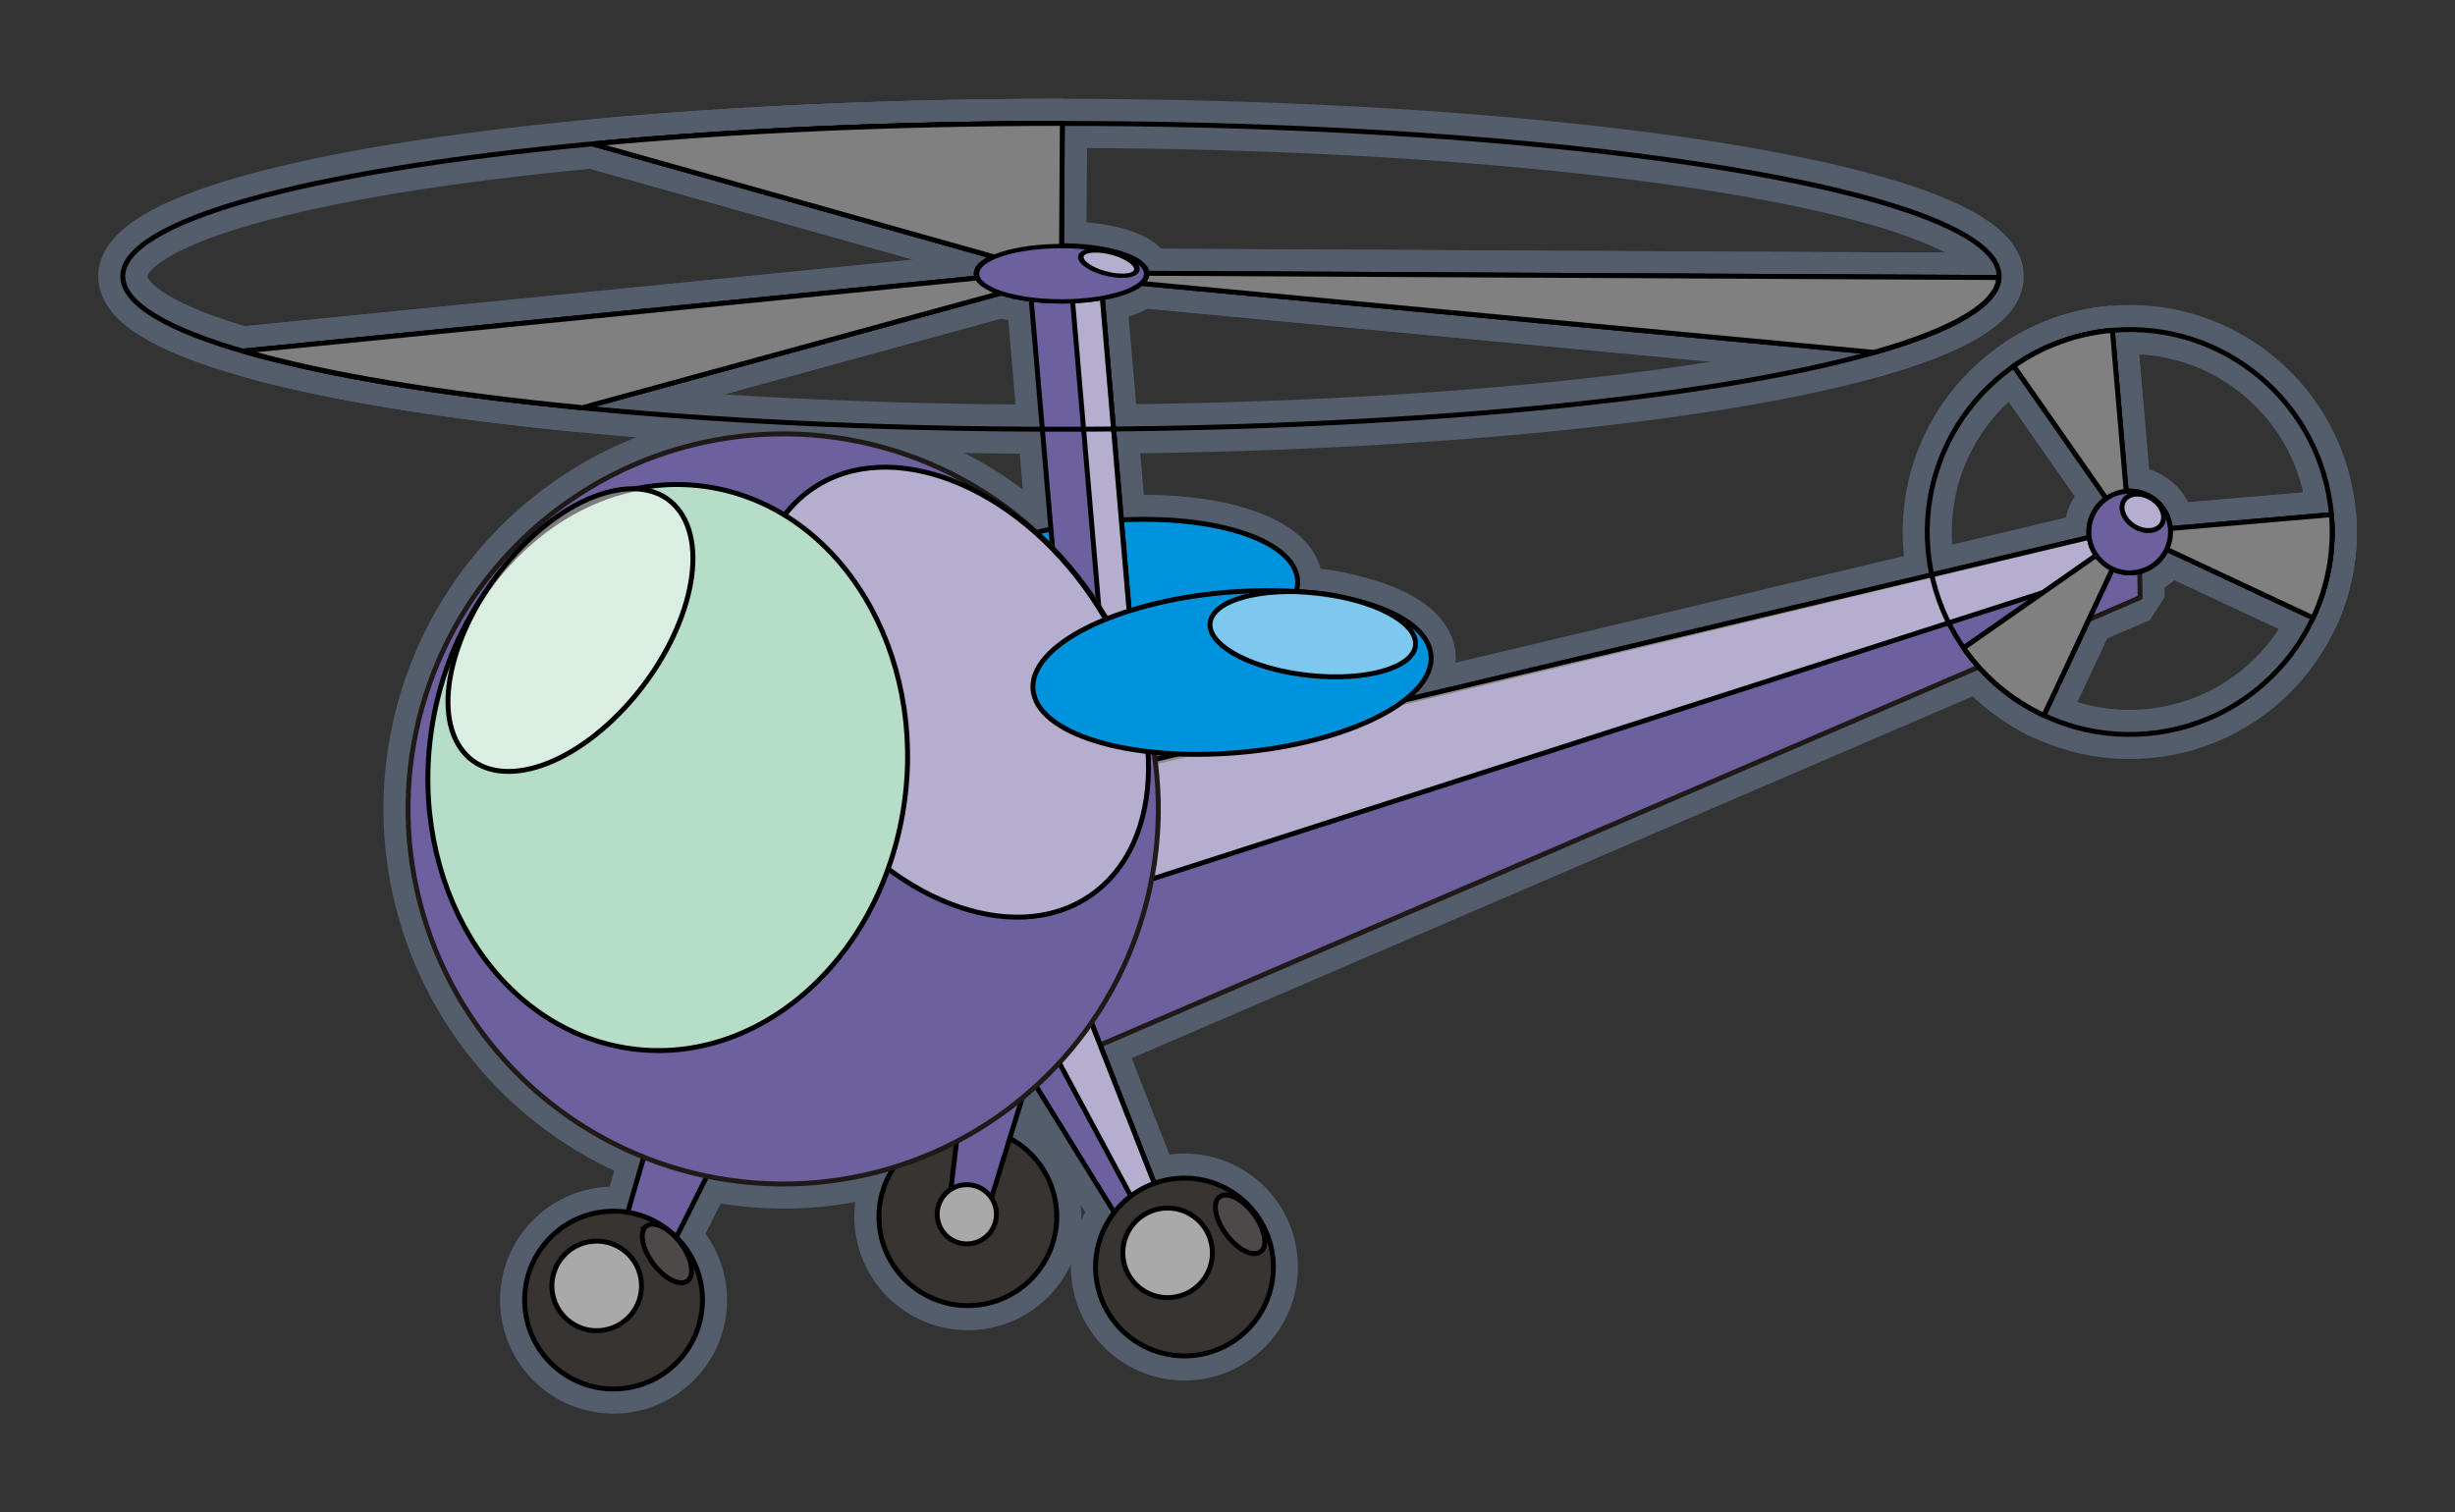 <?xml version="1.0" encoding="UTF-8" standalone="no"?>
<!-- Creator: CorelDRAW -->

<svg
   xmlns:dc="http://purl.org/dc/elements/1.1/"
   xmlns:cc="http://creativecommons.org/ns#"
   xmlns:rdf="http://www.w3.org/1999/02/22-rdf-syntax-ns#"
   xmlns:svg="http://www.w3.org/2000/svg"
   xmlns="http://www.w3.org/2000/svg"
   xmlns:sodipodi="http://sodipodi.sourceforge.net/DTD/sodipodi-0.dtd"
   xmlns:inkscape="http://www.inkscape.org/namespaces/inkscape"
   xml:space="preserve"
   width="132.101mm"
   height="81.396mm"
   style="clip-rule:evenodd;fill-rule:evenodd;image-rendering:optimizeQuality;shape-rendering:geometricPrecision;text-rendering:geometricPrecision"
   viewBox="0 0 132.101 81.396"
   id="svg2"
   version="1.1"
   inkscape:version="0.92.3 (2405546, 2018-03-11)"
   sodipodi:docname="Heli_4.svg"><rect x="0" y="0" width="132.101" height="81.396" fill="#333333" stroke="none"/><sodipodi:namedview
     pagecolor="#ffffff"
     bordercolor="#666666"
     borderopacity="1"
     objecttolerance="10"
     gridtolerance="10"
     guidetolerance="10"
     inkscape:pageopacity="0"
     inkscape:pageshadow="2"
     inkscape:window-width="1920"
     inkscape:window-height="1017"
     id="namedview719"
     showgrid="false"
     inkscape:zoom="0.79314174"
     inkscape:cx="729.54082"
     inkscape:cy="-82.269916"
     inkscape:current-layer="svg2"
     inkscape:snap-global="false"
     inkscape:window-x="-8"
     inkscape:window-y="-8"
     inkscape:window-maximized="1"
     fit-margin-top="0"
     fit-margin-left="0"
     fit-margin-right="0"
     fit-margin-bottom="0" /><defs
     id="defs4"><style
       type="text/css"
       id="style6"><![CDATA[
    .str10 {stroke:#1F1A17;stroke-width:0.852;stroke-linecap:round;stroke-linejoin:round}
    .str21 {stroke:#1F1A17;stroke-width:0.861;stroke-linecap:round;stroke-linejoin:round}
    .str16 {stroke:#1F1A17;stroke-width:0.863;stroke-linecap:round;stroke-linejoin:round}
    .str9 {stroke:#1F1A17;stroke-width:0.864;stroke-linecap:round;stroke-linejoin:round}
    .str15 {stroke:#1F1A17;stroke-width:0.864;stroke-linecap:round;stroke-linejoin:round}
    .str20 {stroke:#1F1A17;stroke-width:0.865;stroke-linecap:round;stroke-linejoin:round}
    .str13 {stroke:#1F1A17;stroke-width:0.865;stroke-linecap:round;stroke-linejoin:round}
    .str6 {stroke:#1F1A17;stroke-width:0.865;stroke-linecap:round;stroke-linejoin:round}
    .str14 {stroke:#1F1A17;stroke-width:0.866;stroke-linecap:round;stroke-linejoin:round}
    .str3 {stroke:#1F1A17;stroke-width:0.866;stroke-linecap:round;stroke-linejoin:round}
    .str7 {stroke:#1F1A17;stroke-width:0.866;stroke-linecap:round;stroke-linejoin:round}
    .str8 {stroke:#1F1A17;stroke-width:0.867;stroke-linecap:round;stroke-linejoin:round}
    .str18 {stroke:#1F1A17;stroke-width:0.867;stroke-linecap:round;stroke-linejoin:round}
    .str4 {stroke:#1F1A17;stroke-width:0.867;stroke-linecap:round;stroke-linejoin:round}
    .str2 {stroke:#1F1A17;stroke-width:0.867;stroke-linecap:round;stroke-linejoin:round}
    .str5 {stroke:#1F1A17;stroke-width:0.868;stroke-linecap:round;stroke-linejoin:round}
    .str17 {stroke:#1F1A17;stroke-width:0.868;stroke-linecap:round;stroke-linejoin:round}
    .str19 {stroke:#1F1A17;stroke-width:0.885;stroke-linecap:round;stroke-linejoin:round}
    .str0 {stroke:#1F1A17;stroke-width:2.866;stroke-linecap:round;stroke-linejoin:round}
    .str1 {stroke:#1F1A17;stroke-width:2.882;stroke-linecap:round;stroke-linejoin:round}
    .str11 {stroke:#1F1A17;stroke-width:2.888;stroke-linecap:round;stroke-linejoin:round}
    .str12 {stroke:#1F1A17;stroke-width:2.889;stroke-linecap:round;stroke-linejoin:round}
    .fil1 {fill:none}
    .fil12 {fill:#0093DD}
    .fil5 {fill:#383431}
    .fil8 {fill:#4D4948}
    .fil13 {fill:#6D609E}
    .fil15 {fill:#75C5F0}
    .fil14 {fill:#8E84B7}
    .fil2 {fill:#AAA9A9}
    .fil7 {fill:#B6DDC7}
    .fil11 {fill:#C2C1C1}
    .fil3 {fill:#DA251D}
    .fil4 {fill:#E77817}
    .fil9 {fill:#DAE8E1}
    .fil10 {fill:#E26C61}
    .fil6 {fill:#E99F5C}
    .fil0 {fill:#1F1A17;fill-rule:nonzero}
   ]]></style></defs><g
     id="g5331"
     transform="translate(-2.13,-9.869)"><g
       style="fill:none;stroke:#535d6c;stroke-linejoin:bevel"
       id="g3879"><g
         id="g3376"
         style="fill:none;stroke:#535d6c;stroke-width:2.646;stroke-linejoin:bevel;stroke-miterlimit:4;stroke-dasharray:none"
         transform="translate(-80.319,-39.73)"><ellipse
           style="opacity:1;fill:none;fill-opacity:1;stroke:#535d6c;stroke-width:2.646;stroke-linejoin:bevel;stroke-miterlimit:4;stroke-dasharray:none;stroke-opacity:1"
           id="ellipse3362"
           ry="8.229"
           rx="50.483"
           cy="64.471"
           cx="139.54" /><path
           style="opacity:1;fill:none;fill-opacity:1;stroke:#535d6c;stroke-width:2.646;stroke-linejoin:bevel;stroke-miterlimit:4;stroke-dasharray:none;stroke-opacity:1"
           d="m 139.54,56.241 c -8.847,0.004 -17.532,0.386 -25.187,1.109 l 22.617,6.363 -0.377,0.693 -41.03,4.085 c 4.333,1.259 10.62,2.309 18.23,3.047 l 23.78,-6.51 4.423,-0.354 41.292,3.889 c 4.322,-1.226 6.635,-2.612 6.714,-4.026 l -45.943,-0.229 -4.492,-0.794 0.046,-7.273 z"
           id="path3364"
           inkscape:connector-curvature="0"
           sodipodi:nodetypes="cccccccccccccc" /><ellipse
           ry="1.489"
           rx="4.581"
           cy="64.314"
           cx="139.573"
           id="ellipse3366"
           style="opacity:1;fill:none;fill-opacity:1;stroke:#535d6c;stroke-width:2.646;stroke-linejoin:bevel;stroke-miterlimit:4;stroke-dasharray:none;stroke-opacity:1" /><path
           sodipodi:nodetypes="cccccccccccccc"
           inkscape:connector-curvature="0"
           id="path3368"
           d="m 139.54,56.241 c -8.847,0.004 -17.532,0.386 -25.187,1.109 l 22.617,6.363 -0.377,0.693 -41.03,4.085 c 4.333,1.259 10.62,2.309 18.23,3.047 l 23.78,-6.51 4.423,-0.354 41.292,3.889 c 4.322,-1.226 6.635,-2.612 6.714,-4.026 l -45.943,-0.229 -4.492,-0.794 0.046,-7.273 z"
           style="opacity:1;fill:none;fill-opacity:1;stroke:#535d6c;stroke-width:2.646;stroke-linejoin:bevel;stroke-miterlimit:4;stroke-dasharray:none;stroke-opacity:1" /><g
           style="fill:none;stroke:#535d6c;stroke-width:2.999;stroke-linejoin:bevel;stroke-miterlimit:4;stroke-dasharray:none"
           id="g3374"
           transform="matrix(1,0,0,0.778,0,117.253)"><ellipse
             ry="1.914"
             rx="4.581"
             cy="-68.022"
             cx="139.573"
             id="ellipse3370"
             style="opacity:1;fill:none;fill-opacity:1;stroke:#535d6c;stroke-width:2.999;stroke-linejoin:bevel;stroke-miterlimit:4;stroke-dasharray:none;stroke-opacity:1" /><ellipse
             style="opacity:1;fill:none;fill-opacity:1;stroke:#535d6c;stroke-width:3;stroke-linejoin:bevel;stroke-miterlimit:4;stroke-dasharray:none;stroke-opacity:1"
             id="ellipse3372"
             cx="106.901"
             cy="-113.706"
             rx="1.583"
             ry="0.736"
             transform="matrix(0.938,0.346,-0.368,0.93,0,0)" /></g></g><g
         style="fill:none;stroke:#535d6c;stroke-linejoin:bevel"
         id="g3854"><g
           style="fill:none;stroke:#535d6c;stroke-width:2.646;stroke-linejoin:bevel;stroke-miterlimit:4;stroke-dasharray:none"
           transform="translate(-80.319,-82.064)"
           id="g3360"><circle
             class="fil1 str7"
             transform="rotate(-4.922)"
             r="10.895"
             id="circle2622"
             cx="185.977"
             cy="137.026"
             style="opacity:1;fill:none;fill-opacity:0.502;stroke:#535d6c;stroke-width:2.646;stroke-linecap:round;stroke-linejoin:bevel;stroke-miterlimit:4;stroke-dasharray:none" /><circle
             class="fil13 str19"
             transform="rotate(-4.922)"
             r="2.198"
             id="circle2810"
             cx="185.977"
             cy="137.026"
             style="fill:none;stroke:#535d6c;stroke-width:2.646;stroke-linecap:round;stroke-linejoin:bevel;stroke-miterlimit:4;stroke-dasharray:none" /><g
             id="g2931"
             transform="translate(0,105.833)"
             style="fill:none;stroke:#535d6c;stroke-width:2.646;stroke-linejoin:bevel;stroke-miterlimit:4;stroke-dasharray:none"><path
               class="fil2 str8"
               d="m 197.047,14.732 -4.618,9.868 c -1.73,-0.81 -3.221,-2.064 -4.315,-3.632 z"
               id="path2925"
               inkscape:connector-curvature="0"
               style="fill:none;fill-opacity:1;stroke:#535d6c;stroke-width:2.646;stroke-linecap:round;stroke-linejoin:bevel;stroke-miterlimit:4;stroke-dasharray:none" /><path
               class="fil2 str7"
               d="m 197.047,14.732 -6.237,-8.933 c 1.567,-1.093 3.398,-1.757 5.303,-1.921 z"
               id="path2927"
               inkscape:connector-curvature="0"
               style="fill:none;fill-opacity:1;stroke:#535d6c;stroke-width:2.646;stroke-linecap:round;stroke-linejoin:bevel;stroke-miterlimit:4;stroke-dasharray:none" /><path
               class="fil2 str18"
               d="m 197.047,14.732 10.855,-0.935 c 0.164,1.903 -0.177,3.822 -0.988,5.553 z"
               id="path2929"
               inkscape:connector-curvature="0"
               style="fill:none;fill-opacity:1;stroke:#535d6c;stroke-width:2.646;stroke-linecap:round;stroke-linejoin:bevel;stroke-miterlimit:4;stroke-dasharray:none" /></g><g
             style="fill:none;stroke:#535d6c;stroke-width:2.646;stroke-linejoin:bevel;stroke-miterlimit:4;stroke-dasharray:none"
             id="g2923"
             transform="translate(0,105.833)"><path
               style="fill:none;fill-opacity:1;stroke:#535d6c;stroke-width:2.646;stroke-linecap:round;stroke-linejoin:bevel;stroke-miterlimit:4;stroke-dasharray:none"
               inkscape:connector-curvature="0"
               id="path2804"
               d="m 197.047,14.732 -4.618,9.868 c -1.73,-0.81 -3.221,-2.064 -4.315,-3.632 z"
               class="fil2 str8" /><path
               style="fill:none;fill-opacity:1;stroke:#535d6c;stroke-width:2.646;stroke-linecap:round;stroke-linejoin:bevel;stroke-miterlimit:4;stroke-dasharray:none"
               inkscape:connector-curvature="0"
               id="path2806"
               d="m 197.047,14.732 -6.237,-8.933 c 1.567,-1.093 3.398,-1.757 5.303,-1.921 z"
               class="fil2 str7" /><path
               style="fill:none;fill-opacity:1;stroke:#535d6c;stroke-width:2.646;stroke-linecap:round;stroke-linejoin:bevel;stroke-miterlimit:4;stroke-dasharray:none"
               inkscape:connector-curvature="0"
               id="path2808"
               d="m 197.047,14.732 10.855,-0.935 c 0.164,1.903 -0.177,3.822 -0.988,5.553 z"
               class="fil2 str18" /></g><circle
             style="fill:none;stroke:#535d6c;stroke-width:2.646;stroke-linecap:round;stroke-linejoin:bevel;stroke-miterlimit:4;stroke-dasharray:none"
             cy="137.026"
             cx="185.977"
             id="circle2933"
             r="2.198"
             transform="rotate(-4.922)"
             class="fil13 str19" /><path
             class="fil14"
             d="m 196.736,118.874 c 0.258,-0.414 0.922,-0.467 1.484,-0.117 0.562,0.35 0.808,0.969 0.55,1.383 -0.258,0.414 -0.922,0.467 -1.484,0.117 -0.562,-0.349 -0.808,-0.969 -0.55,-1.383 z"
             id="path2935"
             inkscape:connector-curvature="0"
             style="fill:none;stroke:#535d6c;stroke-width:2.646;stroke-linejoin:bevel;stroke-miterlimit:4;stroke-dasharray:none" /></g><path
           inkscape:connector-curvature="0"
           id="polygon3181"
           d="m 61.33,24.552 -3.81,0.285 1.158,13.508 c -0.27,0.057 -0.532,0.12 -0.79,0.186 a 20.186,20.186 0 0 0 -15.347,-5.236 20.186,20.186 0 0 0 -18.38,21.844 20.186,20.186 0 0 0 12.616,16.987 l -0.869,2.996 a 4.784,4.784 0 0 0 -1.174,-0.05 4.784,4.784 0 0 0 -4.356,5.177 4.784,4.784 0 0 0 5.177,4.356 4.784,4.784 0 0 0 4.356,-5.177 4.784,4.784 0 0 0 -1.389,-2.97 l 1.648,-3.295 a 20.186,20.186 0 0 0 5.834,0.355 20.186,20.186 0 0 0 4.256,-0.86 4.784,4.784 0 0 0 -0.817,3.104 4.784,4.784 0 0 0 5.177,4.356 4.784,4.784 0 0 0 4.356,-5.177 4.784,4.784 0 0 0 -2.512,-3.804 l 0.681,-2.212 a 20.186,20.186 0 0 0 0.723,-0.618 l 4.223,6.82 a 4.784,4.784 0 0 0 -0.994,3.343 4.784,4.784 0 0 0 5.177,4.356 4.784,4.784 0 0 0 4.356,-5.177 4.784,4.784 0 0 0 -5.177,-4.356 4.784,4.784 0 0 0 -1.21,0.267 l -2.916,-7.45 55.962,-24.083 -0.035,-1.938 -0.035,-1.938 -39.494,9.392 c 0.957,-0.745 1.477,-1.571 1.406,-2.402 -0.109,-1.27 -1.583,-2.29 -3.826,-2.891 -0.708,-0.213 -1.504,-0.377 -2.353,-0.467 -0.366,-0.038 -0.724,-0.061 -1.072,-0.07 0.063,-0.212 0.088,-0.427 0.069,-0.641 -0.181,-2.103 -4.349,-3.48 -9.48,-3.215 z m 2.892,25.797 c 0.422,0.043 0.852,0.076 1.299,0.095 l -1.251,0.298 a 20.186,20.186 0 0 0 -0.048,-0.393 z"
           style="fill:none;stroke:#535d6c;stroke-width:2.646;stroke-linejoin:bevel;stroke-miterlimit:4;stroke-dasharray:none" /></g></g></g><g
     transform="translate(-145.006,-9.869)"
     id="g5859"><g
       transform="translate(-9.749,78.301)"
       id="g5813"><g
         id="g5757"
         transform="translate(0,-23.812)"><polygon
           style="fill:#6d609e;stroke:#000000;stroke-width:0.265;stroke-miterlimit:4;stroke-dasharray:none"
           id="polygon5749"
           points="188.989,158.574 187.106,157.837 190.776,145.188 194.881,146.795 "
           class="fil13"
           transform="translate(0,-132.292)" /><circle
           class="fil5 str13"
           transform="rotate(-4.922)"
           r="4.784"
           id="circle5751"
           cx="184.902"
           cy="41.366"
           style="fill:#383431;stroke:#000000;stroke-width:0.265;stroke-linecap:round;stroke-linejoin:round;stroke-miterlimit:4;stroke-dasharray:none" /><circle
           class="fil2 str5"
           transform="rotate(-4.922)"
           r="2.411"
           id="circle5753"
           cx="184.064"
           cy="40.528"
           style="fill:#aaa9a9;stroke:#000000;stroke-width:0.265;stroke-linecap:round;stroke-linejoin:round;stroke-miterlimit:4;stroke-dasharray:none" /><path
           style="fill:#4d4948;stroke:#000000;stroke-width:0.265;stroke-miterlimit:4;stroke-dasharray:none"
           inkscape:connector-curvature="0"
           id="path5755"
           d="m 189.541,21.362 c 0.408,-0.304 1.232,0.111 1.841,0.927 0.608,0.816 0.771,1.725 0.363,2.029 -0.408,0.304 -1.232,-0.111 -1.841,-0.927 -0.608,-0.816 -0.771,-1.725 -0.362,-2.029 z"
           class="fil8" /></g><g
         id="g5765"
         transform="translate(0,-23.812)"><circle
           class="fil5 str13"
           transform="rotate(-4.922)"
           r="4.784"
           id="circle5759"
           cx="204.282"
           cy="38.531"
           style="fill:#383431;stroke:#000000;stroke-width:0.265;stroke-linecap:round;stroke-linejoin:round;stroke-miterlimit:4;stroke-dasharray:none" /><polygon
           style="fill:#6d609e;stroke:#000000;stroke-width:0.265;stroke-miterlimit:4;stroke-dasharray:none"
           id="polygon5761"
           points="207.768,153.233 205.789,152.815 207.329,139.735 211.643,140.645 "
           class="fil13"
           transform="translate(0,-132.292)" /><circle
           class="fil2 str17"
           transform="rotate(-4.922)"
           r="1.594"
           id="circle5763"
           cx="204.237"
           cy="38.397"
           style="fill:#aaa9a9;stroke:#000000;stroke-width:0.265;stroke-linecap:round;stroke-linejoin:round;stroke-miterlimit:4;stroke-dasharray:none" /></g><g
         id="g5771"
         transform="translate(0,-46.038)"><polygon
           class="fil13 str20"
           points="269.846,117.012 215.292,130.127 208.777,147.199 269.916,120.888 "
           id="polygon5767"
           style="fill:#6d609e;stroke:#1f1a17;stroke-width:0.265;stroke-linecap:round;stroke-linejoin:round;stroke-miterlimit:4;stroke-dasharray:none"
           transform="translate(0,-111.125)" /><polygon
           style="fill:#ffffff;fill-opacity:0.49;stroke:#000000;stroke-width:0.265;stroke-miterlimit:4;stroke-dasharray:none"
           id="polygon5769"
           points="213.991,136.923 269.881,118.95 269.846,117.012 214.916,130.074 "
           class="fil14"
           transform="translate(0,-111.125)" /></g><path
         class="fil12"
         d="m 214.237,-40.389 c 5.518,-0.475 10.147,0.939 10.338,3.159 0.191,2.219 -4.129,4.404 -9.646,4.879 -5.518,0.475 -10.147,-0.939 -10.338,-3.159 -0.191,-2.219 4.129,-4.404 9.646,-4.879 z"
         id="path5773"
         inkscape:connector-curvature="0"
         style="fill:#0093dd;stroke:#000000;stroke-width:0.265;stroke-miterlimit:4;stroke-dasharray:none" /><g
         id="g5779"
         transform="translate(-1.058,-52.917)"><path
           sodipodi:nodetypes="ccccc"
           inkscape:connector-curvature="0"
           id="path5775"
           d="m 211.203,-0.547 3.81,-0.285 2.315,26.992 -3.81,0.285 z"
           style="opacity:1;fill:#6d609e;fill-opacity:1;stroke:#000000;stroke-width:0.265;stroke-miterlimit:4;stroke-dasharray:none;stroke-opacity:1" /><path
           style="opacity:1;fill:#ffffff;fill-opacity:0.49;stroke:#000000;stroke-width:0.265;stroke-miterlimit:4;stroke-dasharray:none;stroke-opacity:1"
           d="m 213.41,-0.69 1.602,-0.142 2.315,26.992 -1.602,0.142 z"
           id="path5777"
           inkscape:connector-curvature="0"
           sodipodi:nodetypes="ccccc" /></g><g
         id="g5791"
         transform="translate(0,-23.812)"><polygon
           style="fill:#6d609e;stroke:#000000;stroke-width:0.265;stroke-miterlimit:4;stroke-dasharray:none"
           id="polygon5781"
           points="218.163,154.668 216.354,155.573 209.42,144.375 213.363,142.403 "
           class="fil13"
           transform="translate(0,-132.292)" /><polygon
           style="fill:#ffffff;fill-opacity:0.49;stroke:#000000;stroke-width:0.265;stroke-miterlimit:4;stroke-dasharray:none"
           id="polygon5783"
           points="218.163,154.668 217.258,155.12 211.393,144.205 213.362,142.403 "
           class="fil14"
           transform="translate(0,-132.292)" /><circle
           class="fil5 str6"
           transform="rotate(-4.922)"
           r="4.784"
           id="circle5785"
           cx="215.662"
           cy="42.229"
           style="fill:#383431;stroke:#000000;stroke-width:0.265;stroke-linecap:round;stroke-linejoin:round;stroke-miterlimit:4;stroke-dasharray:none" /><circle
           class="fil2 str16"
           transform="rotate(-4.922)"
           r="2.411"
           id="circle5787"
           cx="214.824"
           cy="41.391"
           style="fill:#aaa9a9;stroke:#000000;stroke-width:0.265;stroke-linecap:round;stroke-linejoin:round;stroke-miterlimit:4;stroke-dasharray:none" /><path
           style="fill:#4d4948;stroke:#000000;stroke-width:0.265;stroke-miterlimit:4;stroke-dasharray:none"
           inkscape:connector-curvature="0"
           id="path5789"
           d="m 220.381,19.793 c 0.408,-0.304 1.232,0.111 1.841,0.927 0.608,0.816 0.771,1.725 0.362,2.029 -0.408,0.304 -1.232,-0.111 -1.841,-0.927 -0.608,-0.816 -0.771,-1.725 -0.362,-2.029 z"
           class="fil8" /></g><circle
         style="fill:#6d609e;stroke:#1f1a17;stroke-width:0.265;stroke-linecap:round;stroke-linejoin:round;stroke-miterlimit:4;stroke-dasharray:none"
         cy="-7.911"
         cx="198.307"
         id="circle5793"
         r="20.186"
         transform="rotate(-4.922)"
         class="fil13 str15" /><path
         class="fil14"
         d="m 198.48,-42.142 c 4.169,-2.838 10.891,-0.23 15.011,5.823 4.12,6.053 4.081,13.263 -0.088,16.101 -4.169,2.838 -10.891,0.23 -15.011,-5.823 -4.12,-6.053 -4.081,-13.263 0.088,-16.101 z"
         id="path5795"
         inkscape:connector-curvature="0"
         style="fill:#ffffff;fill-opacity:0.49;stroke:#000000;stroke-width:0.265;stroke-miterlimit:4;stroke-dasharray:none" /><g
         id="g5797"
         transform="translate(0,-15.875)" /><path
         class="fil12"
         d="m 220.679,-36.546 c 5.913,-0.509 10.874,1.006 11.079,3.385 0.205,2.378 -4.424,4.72 -10.337,5.229 -5.913,0.509 -10.874,-1.006 -11.079,-3.385 -0.205,-2.378 4.424,-4.72 10.337,-5.229 z"
         id="path5799"
         inkscape:connector-curvature="0"
         style="fill:#0093dd;stroke:#000000;stroke-width:0.265;stroke-miterlimit:4;stroke-dasharray:none" /><path
         class="fil15"
         d="m 225.578,-36.519 c 3.053,0.322 5.448,1.577 5.347,2.802 -0.1,1.225 -2.658,1.958 -5.711,1.636 -3.053,-0.322 -5.448,-1.577 -5.347,-2.802 0.1,-1.225 2.658,-1.958 5.711,-1.636 z"
         id="path5801"
         inkscape:connector-curvature="0"
         style="fill:#ffffff;fill-opacity:0.49;stroke:#000000;stroke-width:0.265;stroke-miterlimit:4;stroke-dasharray:none" /><path
         class="fil7"
         d="m 193.625,-42.079 c 6.938,1.591 11.248,9.579 9.625,17.837 -1.623,8.258 -8.566,13.664 -15.504,12.073 -6.938,-1.591 -11.248,-9.579 -9.625,-17.837 1.623,-8.258 8.566,-13.664 15.504,-12.073 z"
         id="path5803"
         inkscape:connector-curvature="0"
         style="fill:#b6ddc7;stroke:#000000;stroke-width:0.265;stroke-miterlimit:4;stroke-dasharray:none" /><path
         class="fil9"
         d="m 191.501,-40.652 c 1.441,2.485 -0.099,7.247 -3.44,10.633 -3.341,3.386 -7.219,4.117 -8.66,1.631 -1.441,-2.485 0.099,-7.247 3.44,-10.633 3.341,-3.386 7.219,-4.117 8.66,-1.631 z"
         id="path5805"
         inkscape:connector-curvature="0"
         style="fill:#ffffff;fill-opacity:0.49;stroke:#000000;stroke-width:0.265;stroke-miterlimit:4;stroke-dasharray:none" /><g
         id="g5807"
         transform="translate(-0.529,-37.042)" /><g
         transform="translate(0.016,-78.693)"
         id="g5809"
         style="opacity:0.5" /><g
         transform="translate(-2.387,-79.45)"
         id="g5811"
         style="opacity:0.5" /></g><g
       transform="translate(62.556,-39.73)"
       id="g5829"><ellipse
         style="opacity:1;fill:none;fill-opacity:1;stroke:#000000;stroke-width:0.265;stroke-miterlimit:4;stroke-dasharray:none;stroke-opacity:1"
         id="ellipse5815"
         ry="8.229"
         rx="50.483"
         cy="64.471"
         cx="139.54" /><path
         style="opacity:1;fill:none;fill-opacity:1;stroke:#000000;stroke-width:0.265;stroke-linejoin:bevel;stroke-miterlimit:4;stroke-dasharray:none;stroke-opacity:1"
         d="m 139.54,56.241 c -8.847,0.004 -17.532,0.386 -25.187,1.109 l 22.617,6.363 -0.377,0.693 -41.03,4.085 c 4.333,1.259 10.62,2.309 18.23,3.047 l 23.78,-6.51 4.423,-0.354 41.292,3.889 c 4.322,-1.226 6.635,-2.612 6.714,-4.026 l -45.943,-0.229 -4.492,-0.794 0.046,-7.273 z"
         id="path5817"
         inkscape:connector-curvature="0"
         sodipodi:nodetypes="cccccccccccccc" /><ellipse
         ry="1.489"
         rx="4.581"
         cy="64.314"
         cx="139.573"
         id="ellipse5819"
         style="opacity:1;fill:#6d609e;fill-opacity:1;stroke:#000000;stroke-width:0.265;stroke-miterlimit:4;stroke-dasharray:none;stroke-opacity:1" /><path
         sodipodi:nodetypes="cccccccccccccc"
         inkscape:connector-curvature="0"
         id="path5821"
         d="m 139.54,56.241 c -8.847,0.004 -17.532,0.386 -25.187,1.109 l 22.617,6.363 -0.377,0.693 -41.03,4.085 c 4.333,1.259 10.62,2.309 18.23,3.047 l 23.78,-6.51 4.423,-0.354 41.292,3.889 c 4.322,-1.226 6.635,-2.612 6.714,-4.026 l -45.943,-0.229 -4.492,-0.794 0.046,-7.273 z"
         style="opacity:1;fill:#808080;fill-opacity:1;stroke:#000000;stroke-width:0.265;stroke-miterlimit:4;stroke-dasharray:none;stroke-opacity:1" /><g
         style="stroke-width:0.3;stroke-miterlimit:4;stroke-dasharray:none"
         id="g5827"
         transform="matrix(1,0,0,0.778,0,117.253)"><ellipse
           ry="1.914"
           rx="4.581"
           cy="-68.022"
           cx="139.573"
           id="ellipse5823"
           style="opacity:1;fill:#6d609e;fill-opacity:1;stroke:#000000;stroke-width:0.3;stroke-miterlimit:4;stroke-dasharray:none;stroke-opacity:1" /><ellipse
           style="opacity:1;fill:#ffffff;fill-opacity:0.49;stroke:#000000;stroke-width:0.3;stroke-miterlimit:4;stroke-dasharray:none;stroke-opacity:1"
           id="ellipse5825"
           cx="106.901"
           cy="-113.706"
           rx="1.583"
           ry="0.736"
           transform="matrix(0.938,0.346,-0.368,0.93,0,0)" /></g></g><g
       transform="translate(62.556,-55.605)"
       id="g5857"><circle
         style="opacity:1;fill:none;fill-opacity:0.502;stroke:#000000;stroke-width:0.265;stroke-linecap:round;stroke-linejoin:round;stroke-miterlimit:4;stroke-dasharray:none"
         cy="110.666"
         cx="188.247"
         id="circle5831"
         r="10.895"
         transform="rotate(-4.922)"
         class="fil1 str7" /><g
         style="stroke-width:0.265;stroke-miterlimit:4;stroke-dasharray:none"
         transform="translate(0,42.333)"
         id="g5855"><circle
           class="fil13 str19"
           transform="rotate(-4.922)"
           r="2.198"
           id="circle5833"
           cx="191.879"
           cy="68.488"
           style="fill:#6d609e;stroke:#000000;stroke-width:0.265;stroke-linecap:round;stroke-linejoin:round;stroke-miterlimit:4;stroke-dasharray:none" /><g
           id="g5841"
           transform="translate(0,37.042)"
           style="stroke-width:0.265;stroke-miterlimit:4;stroke-dasharray:none"><path
             class="fil2 str8"
             d="m 197.047,14.732 -4.618,9.868 c -1.73,-0.81 -3.221,-2.064 -4.315,-3.632 z"
             id="path5835"
             inkscape:connector-curvature="0"
             style="fill:#808080;fill-opacity:1;stroke:#000000;stroke-width:0.265;stroke-linecap:round;stroke-linejoin:round;stroke-miterlimit:4;stroke-dasharray:none" /><path
             class="fil2 str7"
             d="m 197.047,14.732 -6.237,-8.933 c 1.567,-1.093 3.398,-1.757 5.303,-1.921 z"
             id="path5837"
             inkscape:connector-curvature="0"
             style="fill:#808080;fill-opacity:1;stroke:#000000;stroke-width:0.265;stroke-linecap:round;stroke-linejoin:round;stroke-miterlimit:4;stroke-dasharray:none" /><path
             class="fil2 str18"
             d="m 197.047,14.732 10.855,-0.935 c 0.164,1.903 -0.177,3.822 -0.988,5.553 z"
             id="path5839"
             inkscape:connector-curvature="0"
             style="fill:#808080;fill-opacity:1;stroke:#000000;stroke-width:0.265;stroke-linecap:round;stroke-linejoin:round;stroke-miterlimit:4;stroke-dasharray:none" /></g><g
           style="stroke-width:0.265;stroke-miterlimit:4;stroke-dasharray:none"
           id="g5849"
           transform="translate(0,37.042)"><path
             style="fill:#808080;fill-opacity:1;stroke:#000000;stroke-width:0.265;stroke-linecap:round;stroke-linejoin:round;stroke-miterlimit:4;stroke-dasharray:none"
             inkscape:connector-curvature="0"
             id="path5843"
             d="m 197.047,14.732 -4.618,9.868 c -1.73,-0.81 -3.221,-2.064 -4.315,-3.632 z"
             class="fil2 str8" /><path
             style="fill:#808080;fill-opacity:1;stroke:#000000;stroke-width:0.265;stroke-linecap:round;stroke-linejoin:round;stroke-miterlimit:4;stroke-dasharray:none"
             inkscape:connector-curvature="0"
             id="path5845"
             d="m 197.047,14.732 -6.237,-8.933 c 1.567,-1.093 3.398,-1.757 5.303,-1.921 z"
             class="fil2 str7" /><path
             style="fill:#808080;fill-opacity:1;stroke:#000000;stroke-width:0.265;stroke-linecap:round;stroke-linejoin:round;stroke-miterlimit:4;stroke-dasharray:none"
             inkscape:connector-curvature="0"
             id="path5847"
             d="m 197.047,14.732 10.855,-0.935 c 0.164,1.903 -0.177,3.822 -0.988,5.553 z"
             class="fil2 str18" /></g><circle
           style="fill:#6d609e;stroke:#000000;stroke-width:0.265;stroke-linecap:round;stroke-linejoin:round;stroke-miterlimit:4;stroke-dasharray:none"
           cy="68.488"
           cx="191.879"
           id="circle5851"
           r="2.198"
           transform="rotate(-4.922)"
           class="fil13 str19" /><path
           class="fil14"
           d="m 196.736,50.082 c 0.258,-0.414 0.922,-0.467 1.484,-0.117 0.562,0.35 0.808,0.969 0.55,1.383 -0.258,0.414 -0.922,0.467 -1.484,0.117 -0.562,-0.349 -0.808,-0.969 -0.55,-1.383 z"
           id="path5853"
           inkscape:connector-curvature="0"
           style="fill:#ffffff;fill-opacity:0.49;stroke:#000000;stroke-width:0.265;stroke-miterlimit:4;stroke-dasharray:none" /></g></g></g></svg>